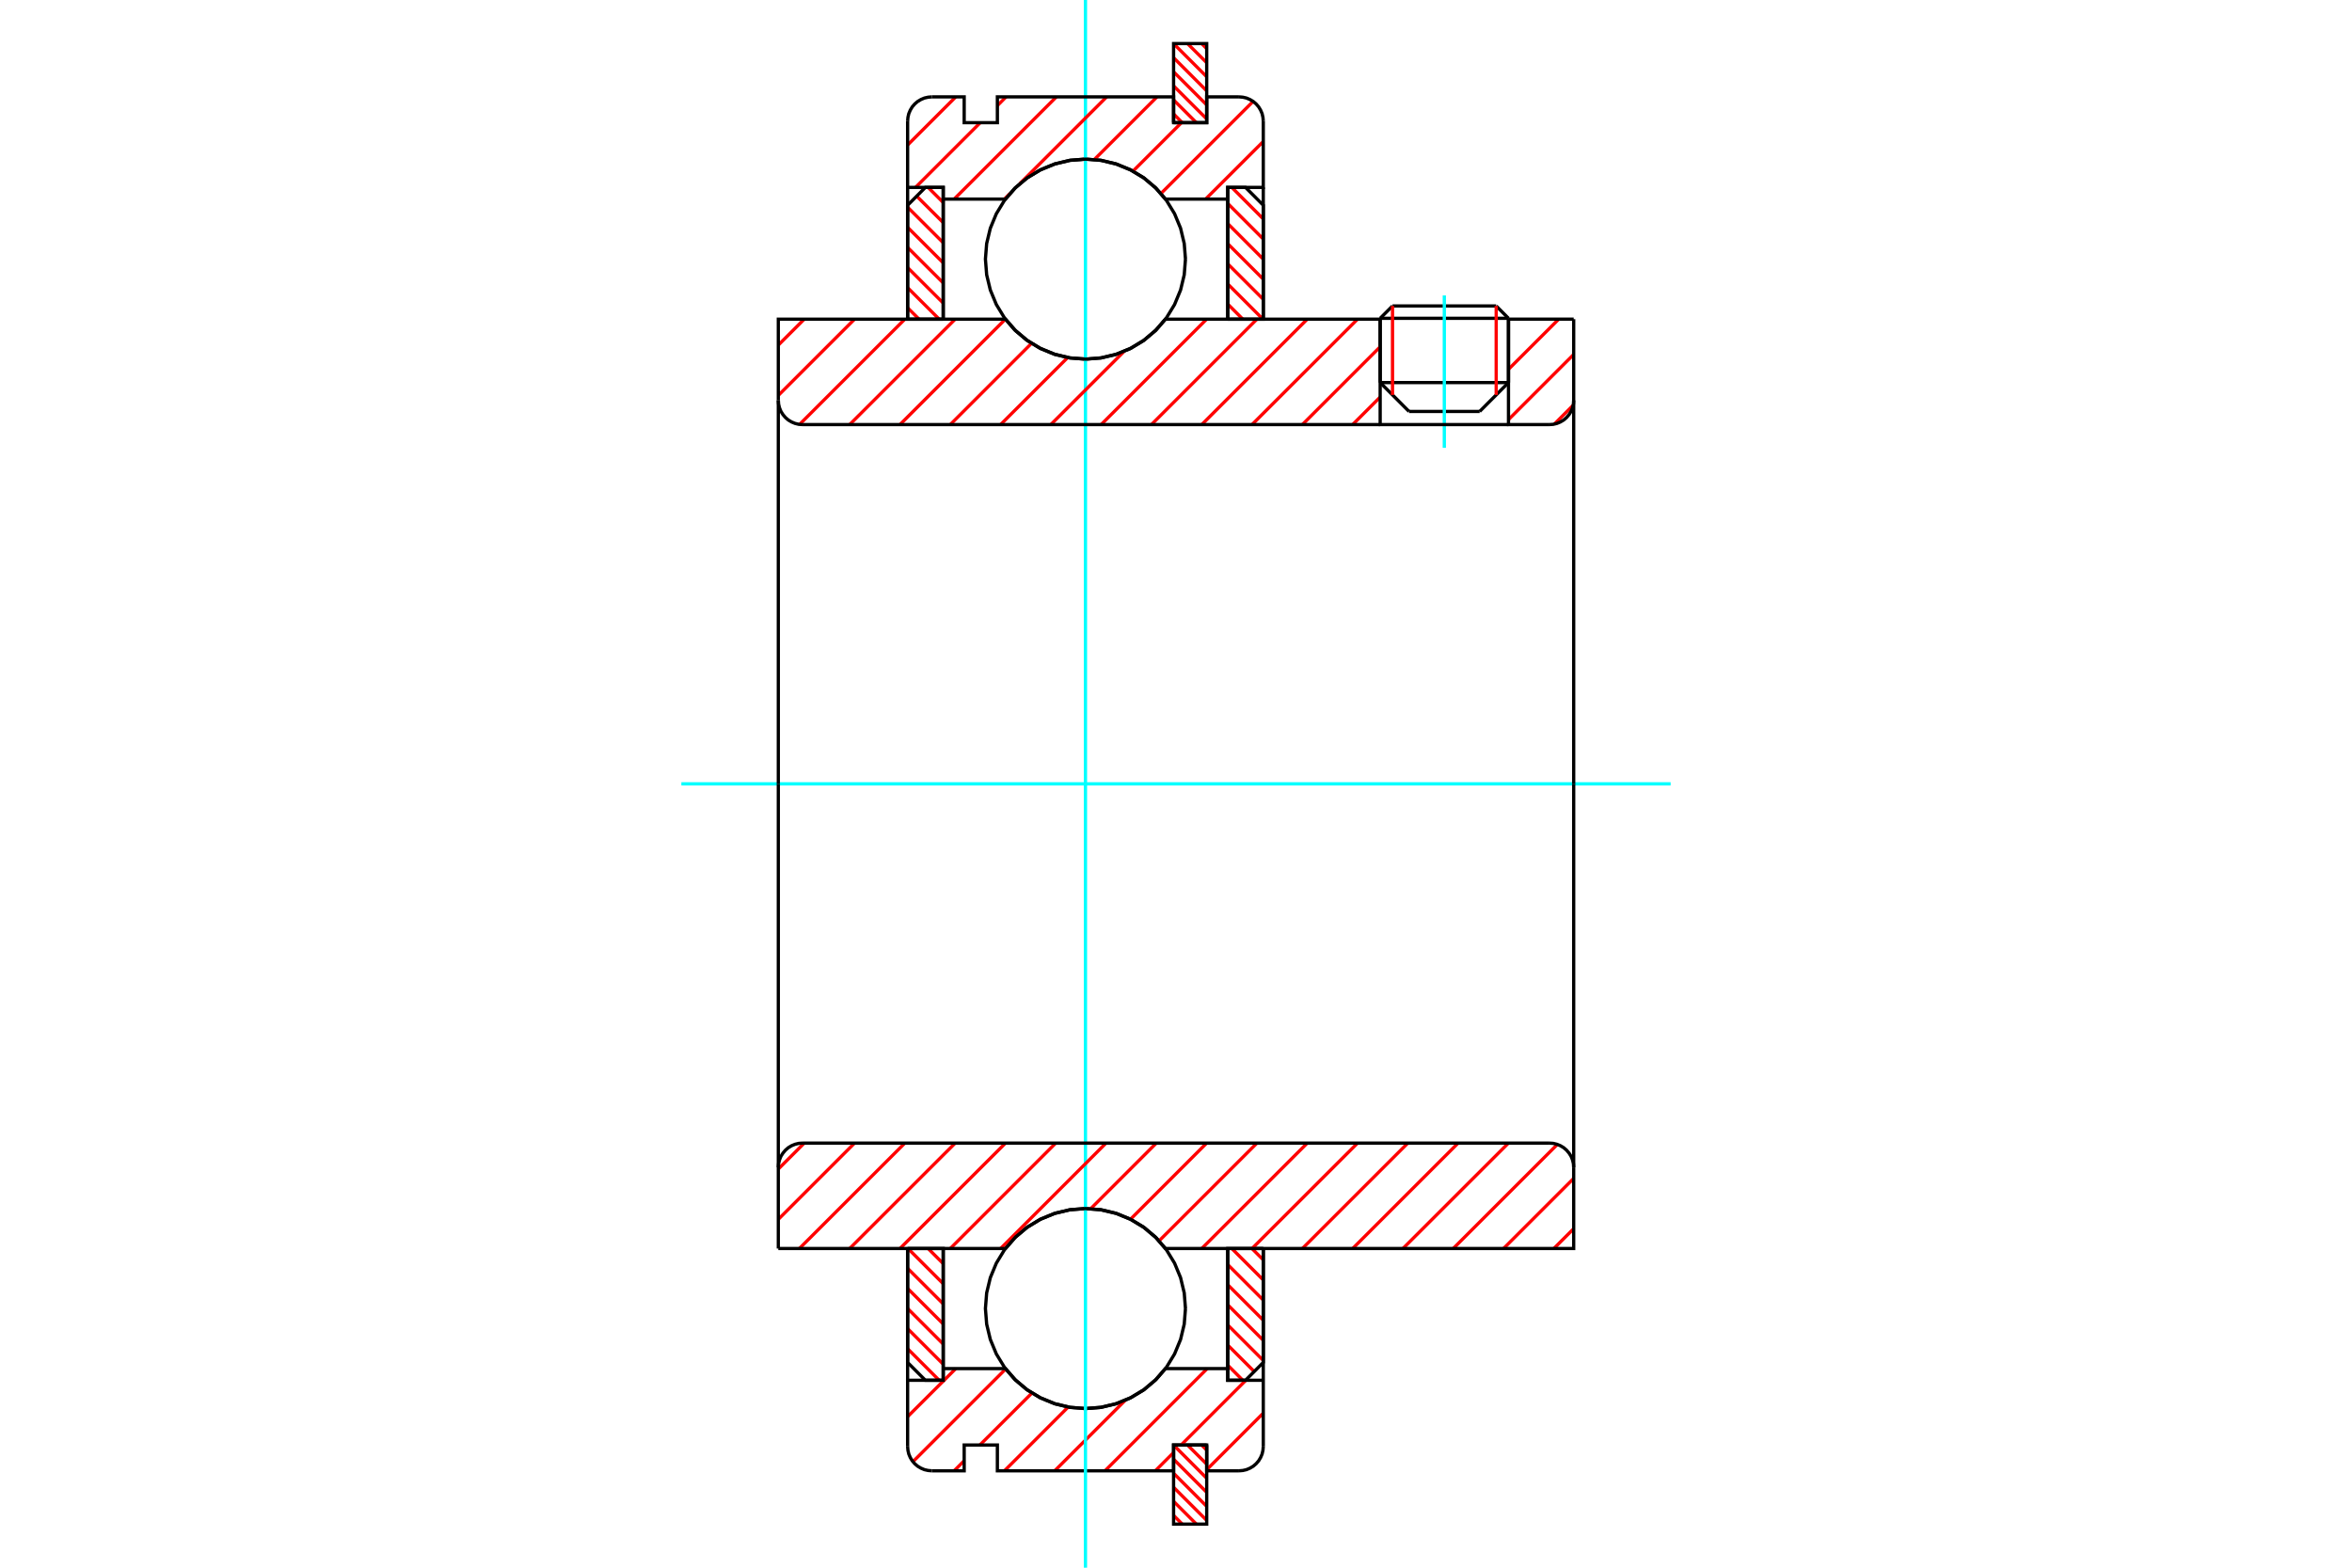 <?xml version="1.0" standalone="no"?>
<!DOCTYPE svg PUBLIC "-//W3C//DTD SVG 1.1//EN"
	"http://www.w3.org/Graphics/SVG/1.1/DTD/svg11.dtd">
<svg xmlns="http://www.w3.org/2000/svg" height="100%" width="100%" viewBox="0 0 36000 24000">
	<rect x="-1800" y="-1200" width="39600" height="26400" style="fill:#FFF"/>
	<g style="fill:none; fill-rule:evenodd" transform="matrix(1 0 0 1 0 0)">
		<g style="fill:none; stroke:#000; stroke-width:50; shape-rendering:geometricPrecision">
			<line x1="23089" y1="4873" x2="21125" y2="4873"/>
			<line x1="21314" y1="4684" x2="22901" y2="4684"/>
			<line x1="21125" y1="5857" x2="23089" y2="5857"/>
			<line x1="22648" y1="6299" x2="21567" y2="6299"/>
			<line x1="21314" y1="4684" x2="21125" y2="4873"/>
			<line x1="23089" y1="4873" x2="22901" y2="4684"/>
			<line x1="22648" y1="6299" x2="23089" y2="5857"/>
			<line x1="21125" y1="5857" x2="21567" y2="6299"/>
			<line x1="21125" y1="4873" x2="21125" y2="5857"/>
			<line x1="23089" y1="5857" x2="23089" y2="4873"/>
		</g>
		<g style="fill:none; stroke:#0FF; stroke-width:50; shape-rendering:geometricPrecision">
			<line x1="22107" y1="6856" x2="22107" y2="4523"/>
		</g>
		<g style="fill:none; stroke:#F00; stroke-width:50; shape-rendering:geometricPrecision">
			<line x1="22901" y1="4684" x2="22901" y2="6046"/>
			<line x1="21314" y1="6046" x2="21314" y2="4684"/>
			<line x1="18392" y1="22122" x2="18470" y2="22200"/>
			<line x1="18176" y1="22122" x2="18470" y2="22415"/>
			<line x1="17963" y1="22123" x2="18470" y2="22631"/>
			<line x1="17963" y1="22339" x2="18470" y2="22846"/>
			<line x1="17963" y1="22554" x2="18470" y2="23061"/>
			<line x1="17963" y1="22769" x2="18470" y2="23276"/>
			<line x1="17963" y1="22984" x2="18312" y2="23333"/>
			<line x1="17963" y1="23199" x2="18096" y2="23333"/>
		</g>
		<g style="fill:none; stroke:#000; stroke-width:50; shape-rendering:geometricPrecision">
			<polyline points="18470,22122 18470,23333 18343,23333 18089,23333 17963,23333 17963,22122 18470,22122"/>
		</g>
		<g style="fill:none; stroke:#0FF; stroke-width:50; shape-rendering:geometricPrecision">
			<line x1="10429" y1="12000" x2="25571" y2="12000"/>
		</g>
		<g style="fill:none; stroke:#F00; stroke-width:50; shape-rendering:geometricPrecision">
			<line x1="18392" y1="667" x2="18470" y2="745"/>
			<line x1="18176" y1="667" x2="18470" y2="960"/>
			<line x1="17963" y1="668" x2="18470" y2="1175"/>
			<line x1="17963" y1="883" x2="18470" y2="1391"/>
			<line x1="17963" y1="1099" x2="18470" y2="1606"/>
			<line x1="17963" y1="1314" x2="18470" y2="1821"/>
			<line x1="17963" y1="1529" x2="18312" y2="1878"/>
			<line x1="17963" y1="1744" x2="18096" y2="1878"/>
		</g>
		<g style="fill:none; stroke:#000; stroke-width:50; shape-rendering:geometricPrecision">
			<polyline points="17963,1878 17963,667 18089,667 18343,667 18470,667 18470,1878 17963,1878"/>
		</g>
		<g style="fill:none; stroke:#F00; stroke-width:50; shape-rendering:geometricPrecision">
			<line x1="13892" y1="20648" x2="14375" y2="21131"/>
			<line x1="13892" y1="20340" x2="14437" y2="20885"/>
			<line x1="13892" y1="20032" x2="14437" y2="20577"/>
			<line x1="13892" y1="19725" x2="14437" y2="20269"/>
			<line x1="13892" y1="19417" x2="14437" y2="19961"/>
			<line x1="13898" y1="19114" x2="14437" y2="19653"/>
			<line x1="14206" y1="19114" x2="14437" y2="19345"/>
		</g>
		<g style="fill:none; stroke:#000; stroke-width:50; shape-rendering:geometricPrecision">
			<polyline points="13892,19114 13892,20858 14164,21131 14437,21131 14437,19114 13892,19114"/>
		</g>
		<g style="fill:none; stroke:#F00; stroke-width:50; shape-rendering:geometricPrecision">
			<line x1="13892" y1="4712" x2="14067" y2="4886"/>
			<line x1="13892" y1="4404" x2="14375" y2="4886"/>
			<line x1="13892" y1="4096" x2="14437" y2="4640"/>
			<line x1="13892" y1="3788" x2="14437" y2="4332"/>
			<line x1="13892" y1="3480" x2="14437" y2="4024"/>
			<line x1="13892" y1="3172" x2="14437" y2="3716"/>
			<line x1="14031" y1="3003" x2="14437" y2="3408"/>
			<line x1="14206" y1="2869" x2="14437" y2="3100"/>
		</g>
		<g style="fill:none; stroke:#000; stroke-width:50; shape-rendering:geometricPrecision">
			<polyline points="14437,4886 14437,2869 14164,2869 13892,3142 13892,4886 14437,4886"/>
		</g>
		<g style="fill:none; stroke:#F00; stroke-width:50; shape-rendering:geometricPrecision">
			<line x1="19162" y1="19114" x2="19336" y2="19288"/>
			<line x1="18854" y1="19114" x2="19336" y2="19596"/>
			<line x1="18792" y1="19360" x2="19336" y2="19904"/>
			<line x1="18792" y1="19668" x2="19336" y2="20212"/>
			<line x1="18792" y1="19976" x2="19336" y2="20520"/>
			<line x1="18792" y1="20284" x2="19336" y2="20828"/>
			<line x1="18792" y1="20592" x2="19197" y2="20997"/>
			<line x1="18792" y1="20900" x2="19022" y2="21131"/>
		</g>
		<g style="fill:none; stroke:#000; stroke-width:50; shape-rendering:geometricPrecision">
			<polyline points="19336,19114 19336,20858 19064,21131 18792,21131 18792,19114 19336,19114"/>
		</g>
		<g style="fill:none; stroke:#F00; stroke-width:50; shape-rendering:geometricPrecision">
			<line x1="18854" y1="2869" x2="19336" y2="3352"/>
			<line x1="18792" y1="3115" x2="19336" y2="3660"/>
			<line x1="18792" y1="3423" x2="19336" y2="3968"/>
			<line x1="18792" y1="3731" x2="19336" y2="4275"/>
			<line x1="18792" y1="4039" x2="19336" y2="4583"/>
			<line x1="18792" y1="4347" x2="19330" y2="4886"/>
			<line x1="18792" y1="4655" x2="19022" y2="4886"/>
		</g>
		<g style="fill:none; stroke:#000; stroke-width:50; shape-rendering:geometricPrecision">
			<polyline points="18792,4886 18792,2869 19064,2869 19336,3142 19336,4886 18792,4886"/>
			<polyline points="18145,3967 18126,3728 18070,3494 17978,3272 17853,3067 17697,2884 17514,2728 17309,2603 17087,2511 16854,2455 16614,2436 16375,2455 16141,2511 15919,2603 15714,2728 15531,2884 15375,3067 15250,3272 15158,3494 15102,3728 15083,3967 15102,4207 15158,4440 15250,4662 15375,4867 15531,5050 15714,5206 15919,5331 16141,5423 16375,5479 16614,5498 16854,5479 17087,5423 17309,5331 17514,5206 17697,5050 17853,4867 17978,4662 18070,4440 18126,4207 18145,3967"/>
			<polyline points="18145,20033 18126,19793 18070,19560 17978,19338 17853,19133 17697,18950 17514,18794 17309,18669 17087,18577 16854,18521 16614,18502 16375,18521 16141,18577 15919,18669 15714,18794 15531,18950 15375,19133 15250,19338 15158,19560 15102,19793 15083,20033 15102,20272 15158,20506 15250,20728 15375,20933 15531,21116 15714,21272 15919,21397 16141,21489 16375,21545 16614,21564 16854,21545 17087,21489 17309,21397 17514,21272 17697,21116 17853,20933 17978,20728 18070,20506 18126,20272 18145,20033"/>
		</g>
		<g style="fill:none; stroke:#F00; stroke-width:50; shape-rendering:geometricPrecision">
			<line x1="19336" y1="21634" x2="18470" y2="22500"/>
			<line x1="19069" y1="21131" x2="18078" y2="22122"/>
			<line x1="17963" y1="22237" x2="17683" y2="22517"/>
			<line x1="18478" y1="20952" x2="16913" y2="22517"/>
			<line x1="17223" y1="21437" x2="16143" y2="22517"/>
			<line x1="16349" y1="21541" x2="15374" y2="22517"/>
			<line x1="15795" y1="21326" x2="14998" y2="22122"/>
			<line x1="14758" y1="22362" x2="14604" y2="22517"/>
			<line x1="15394" y1="20957" x2="13974" y2="22377"/>
			<line x1="14629" y1="20952" x2="13892" y2="21688"/>
		</g>
		<g style="fill:none; stroke:#000; stroke-width:50; shape-rendering:geometricPrecision">
			<polyline points="19336,19114 19336,21131 19336,22145"/>
			<polyline points="18964,22517 19023,22512 19079,22499 19133,22476 19183,22446 19227,22408 19265,22364 19295,22314 19318,22260 19331,22203 19336,22145"/>
			<polyline points="18964,22517 18470,22517 18470,22122 17963,22122 17963,22517 15266,22517 15266,22122 14758,22122 14758,22517 14264,22517"/>
			<polyline points="13892,22145 13897,22203 13910,22260 13933,22314 13963,22364 14001,22408 14045,22446 14095,22476 14149,22499 14206,22512 14264,22517"/>
			<polyline points="13892,22145 13892,21131 14437,21131 14437,20952 14437,19114"/>
			<polyline points="14437,20952 15389,20952 15545,21129 15727,21281 15929,21402 16148,21491 16378,21546 16614,21564 16850,21546 17080,21491 17299,21402 17502,21281 17683,21129 17839,20952 18792,20952 18792,19114"/>
			<polyline points="18792,20952 18792,21131 19336,21131"/>
			<line x1="13892" y1="21131" x2="13892" y2="19114"/>
		</g>
		<g style="fill:none; stroke:#0FF; stroke-width:50; shape-rendering:geometricPrecision">
			<line x1="16614" y1="24000" x2="16614" y2="0"/>
		</g>
		<g style="fill:none; stroke:#F00; stroke-width:50; shape-rendering:geometricPrecision">
			<line x1="19336" y1="2166" x2="18453" y2="3048"/>
			<line x1="19180" y1="1552" x2="17769" y2="2963"/>
			<line x1="18478" y1="1483" x2="18470" y2="1492"/>
			<line x1="18084" y1="1878" x2="17342" y2="2620"/>
			<line x1="17709" y1="1483" x2="16749" y2="2443"/>
			<line x1="16939" y1="1483" x2="15614" y2="2808"/>
			<line x1="15460" y1="2962" x2="15374" y2="3048"/>
			<line x1="16169" y1="1483" x2="14604" y2="3048"/>
			<line x1="15399" y1="1483" x2="15266" y2="1617"/>
			<line x1="15004" y1="1878" x2="14013" y2="2869"/>
			<line x1="14629" y1="1483" x2="13892" y2="2220"/>
		</g>
		<g style="fill:none; stroke:#000; stroke-width:50; shape-rendering:geometricPrecision">
			<polyline points="13892,4886 13892,2869 13892,1855"/>
			<polyline points="14264,1483 14206,1488 14149,1501 14095,1524 14045,1554 14001,1592 13963,1636 13933,1686 13910,1740 13897,1797 13892,1855"/>
			<polyline points="14264,1483 14758,1483 14758,1878 15266,1878 15266,1483 17963,1483 17963,1878 18470,1878 18470,1483 18964,1483"/>
			<polyline points="19336,1855 19331,1797 19318,1740 19295,1686 19265,1636 19227,1592 19183,1554 19133,1524 19079,1501 19023,1488 18964,1483"/>
			<polyline points="19336,1855 19336,2869 18792,2869 18792,3048 18792,4886"/>
			<polyline points="18792,3048 17839,3048 17683,2871 17502,2719 17299,2598 17080,2509 16850,2454 16614,2436 16378,2454 16148,2509 15929,2598 15727,2719 15545,2871 15389,3048 14437,3048 14437,4886"/>
			<polyline points="14437,3048 14437,2869 13892,2869"/>
			<line x1="19336" y1="2869" x2="19336" y2="4886"/>
		</g>
		<g style="fill:none; stroke:#F00; stroke-width:50; shape-rendering:geometricPrecision">
			<line x1="24087" y1="18810" x2="23783" y2="19114"/>
			<line x1="24087" y1="18040" x2="23013" y2="19114"/>
			<line x1="23837" y1="17520" x2="22243" y2="19114"/>
			<line x1="23088" y1="17500" x2="21473" y2="19114"/>
			<line x1="22318" y1="17500" x2="20704" y2="19114"/>
			<line x1="21548" y1="17500" x2="19934" y2="19114"/>
			<line x1="20779" y1="17500" x2="19164" y2="19114"/>
			<line x1="20009" y1="17500" x2="18394" y2="19114"/>
			<line x1="19239" y1="17500" x2="17741" y2="18997"/>
			<line x1="18469" y1="17500" x2="17303" y2="18666"/>
			<line x1="17699" y1="17500" x2="16695" y2="18504"/>
			<line x1="16929" y1="17500" x2="15315" y2="19114"/>
			<line x1="16159" y1="17500" x2="14545" y2="19114"/>
			<line x1="15390" y1="17500" x2="13775" y2="19114"/>
			<line x1="14620" y1="17500" x2="13005" y2="19114"/>
			<line x1="13850" y1="17500" x2="12235" y2="19114"/>
			<line x1="13080" y1="17500" x2="11913" y2="18667"/>
			<line x1="12310" y1="17500" x2="11913" y2="17897"/>
		</g>
		<g style="fill:none; stroke:#000; stroke-width:50; shape-rendering:geometricPrecision">
			<line x1="11913" y1="12000" x2="11913" y2="19114"/>
			<polyline points="12284,17500 12226,17504 12169,17518 12116,17540 12066,17570 12022,17608 11984,17653 11953,17702 11931,17756 11917,17813 11913,17871"/>
			<line x1="12284" y1="17500" x2="23716" y2="17500"/>
			<polyline points="24087,17871 24083,17813 24069,17756 24047,17702 24016,17653 23978,17608 23934,17570 23884,17540 23831,17518 23774,17504 23716,17500"/>
			<polyline points="24087,17871 24087,19114 23543,19114 17839,19114 17683,18937 17502,18785 17299,18663 17080,18574 16850,18520 16614,18502 16378,18520 16148,18574 15929,18663 15727,18785 15545,18937 15389,19114 12457,19114 11913,19114"/>
			<line x1="24087" y1="12000" x2="24087" y2="17871"/>
		</g>
		<g style="fill:none; stroke:#F00; stroke-width:50; shape-rendering:geometricPrecision">
			<line x1="24079" y1="6204" x2="23791" y2="6493"/>
			<line x1="24087" y1="5426" x2="23089" y2="6424"/>
			<line x1="23858" y1="4886" x2="23089" y2="5654"/>
			<line x1="21125" y1="6079" x2="20704" y2="6500"/>
			<line x1="21125" y1="5309" x2="19934" y2="6500"/>
			<line x1="20779" y1="4886" x2="19164" y2="6500"/>
			<line x1="20009" y1="4886" x2="18394" y2="6500"/>
			<line x1="19239" y1="4886" x2="17624" y2="6500"/>
			<line x1="18469" y1="4886" x2="16854" y2="6500"/>
			<line x1="17206" y1="5379" x2="16084" y2="6500"/>
			<line x1="16342" y1="5474" x2="15315" y2="6500"/>
			<line x1="15789" y1="5256" x2="14545" y2="6500"/>
			<line x1="15389" y1="4886" x2="13775" y2="6500"/>
			<line x1="14620" y1="4886" x2="13005" y2="6500"/>
			<line x1="13850" y1="4886" x2="12238" y2="6498"/>
			<line x1="13080" y1="4886" x2="11913" y2="6053"/>
			<line x1="12310" y1="4886" x2="11913" y2="5283"/>
		</g>
		<g style="fill:none; stroke:#000; stroke-width:50; shape-rendering:geometricPrecision">
			<line x1="24087" y1="12000" x2="24087" y2="4886"/>
			<polyline points="23716,6500 23774,6496 23831,6482 23884,6460 23934,6430 23978,6392 24016,6347 24047,6298 24069,6244 24083,6187 24087,6129"/>
			<polyline points="23716,6500 23089,6500 23089,4886"/>
			<polyline points="23089,6500 21125,6500 21125,4886"/>
			<line x1="21125" y1="6500" x2="12284" y2="6500"/>
			<polyline points="11913,6129 11917,6187 11931,6244 11953,6298 11984,6347 12022,6392 12066,6430 12116,6460 12169,6482 12226,6496 12284,6500"/>
			<polyline points="11913,6129 11913,4886 12457,4886 15389,4886 15545,5063 15727,5215 15929,5337 16148,5426 16378,5480 16614,5498 16850,5480 17080,5426 17299,5337 17502,5215 17683,5063 17839,4886 21125,4886"/>
			<line x1="23089" y1="4886" x2="24087" y2="4886"/>
			<line x1="11913" y1="12000" x2="11913" y2="6129"/>
		</g>
	</g>
</svg>
